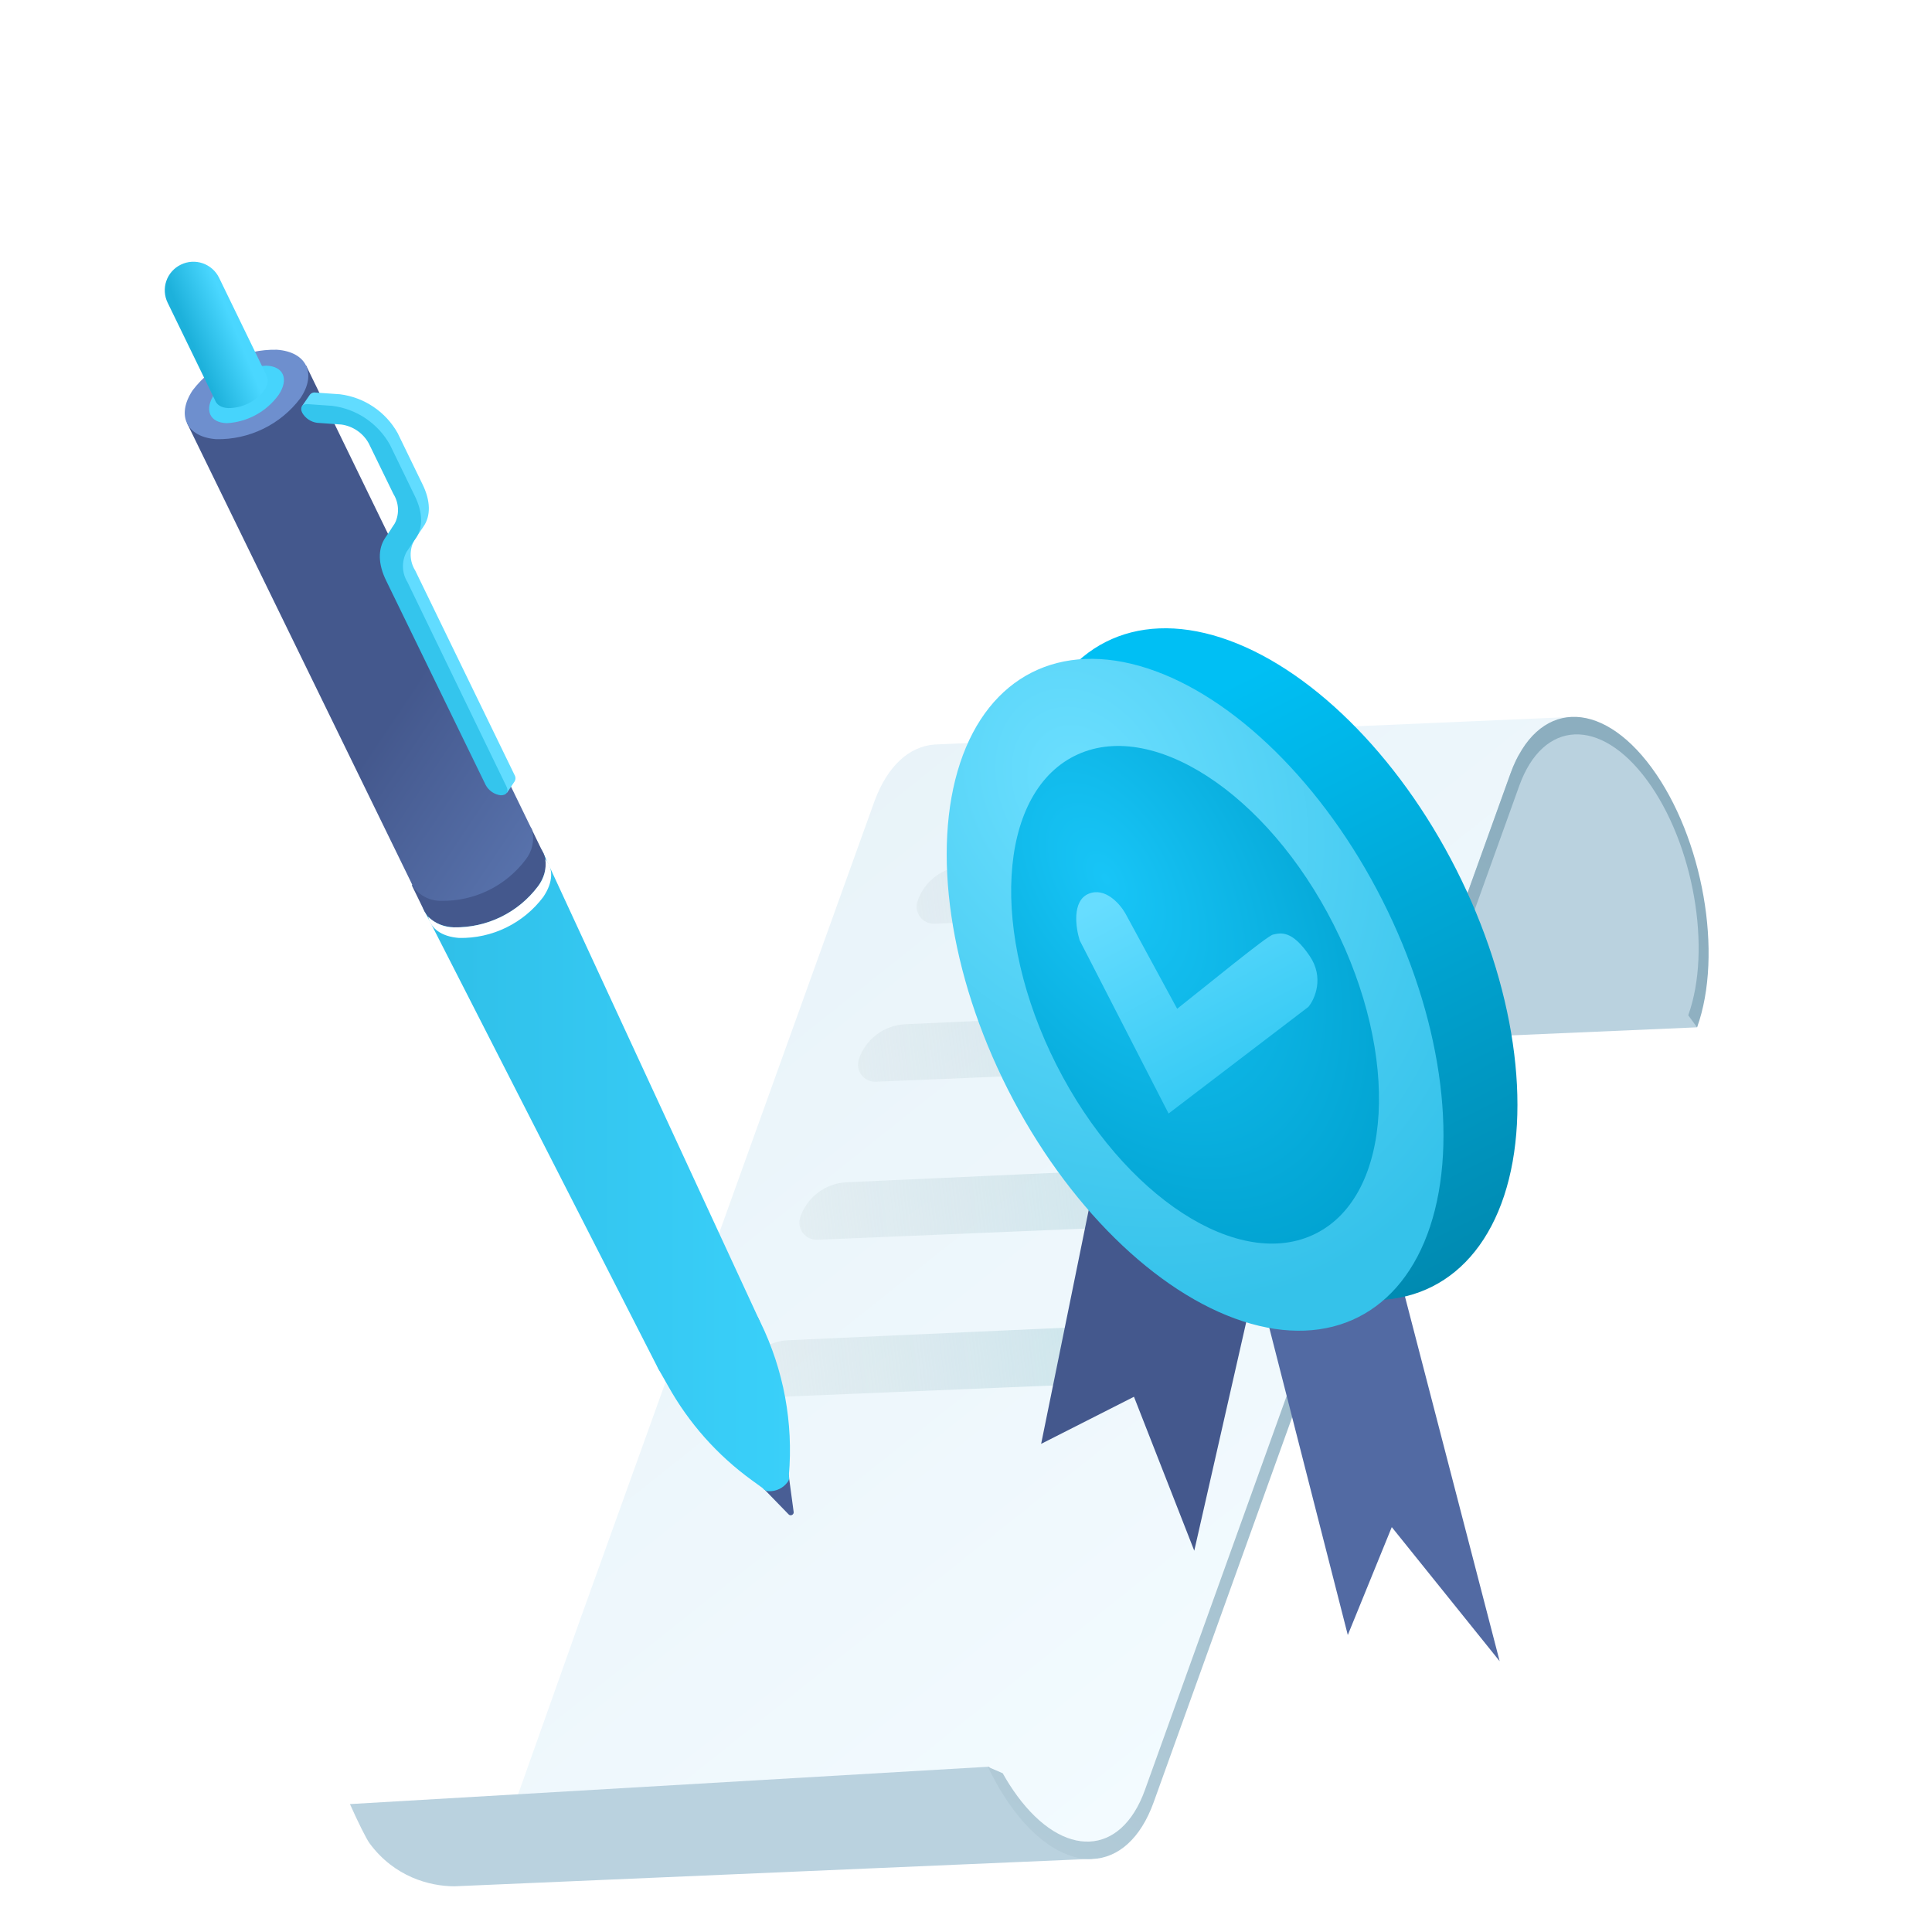 <svg width="100" height="100" viewBox="0 0 100 100" fill="none" xmlns="http://www.w3.org/2000/svg">
<g clip-path="url(#clip0_747_1135)">
<rect width="100" height="100" rx="12" fill="white"/>
<g filter="url(#filter0_d_747_1135)">
<path d="M85.842 47.174L52.94 48.598L78.764 31.684L81.565 32.266L83.793 34.588L84.833 36.517L85.661 39.185L86.144 41.389L86.236 43.242L85.842 47.174Z" fill="#BAD2DF"/>
<path d="M57.258 86.658C56.019 90.092 53.058 90.223 50.648 86.947L50.409 87.603C50.889 88.265 51.463 88.851 52.108 89.335L46.647 87.191L23.944 89.335L28.047 77.774L43.27 35.451C43.953 33.617 45.072 32.64 46.358 32.538L46.527 32.529L79.344 31.11C78.021 31.168 76.861 32.15 76.18 34.047L57.258 86.658Z" fill="url(#paint0_linear_747_1135)"/>
<path d="M21.518 91.635C20.231 91.629 18.411 91.149 17.124 89.402C16.963 89.183 16.517 88.286 16.113 87.379L49.193 85.444L51.11 88.379L54.531 90.213L21.742 91.625L21.518 91.635Z" fill="#BAD2DF"/>
<path d="M85.383 46.551L85.841 47.174C87.206 43.379 86.147 37.348 83.483 33.727C80.819 30.107 77.544 30.252 76.179 34.047L57.257 86.658C56.017 90.092 53.057 90.223 50.646 86.947C50.379 86.584 50.129 86.194 49.899 85.782L49.137 85.454C49.506 86.23 49.931 86.956 50.408 87.603C53.069 91.219 56.35 91.076 57.715 87.281L76.638 34.669C77.873 31.238 80.843 31.113 83.251 34.385C85.659 37.656 86.618 43.12 85.383 46.551Z" fill="url(#paint1_linear_747_1135)"/>
<path d="M45.492 40.636C45.847 39.599 46.8 38.886 47.894 38.836L69.025 37.88C69.655 37.851 70.12 38.462 69.925 39.062C69.575 40.14 68.591 40.886 67.459 40.933L46.37 41.812C45.745 41.838 45.289 41.227 45.492 40.636Z" fill="url(#paint2_linear_747_1135)"/>
<path d="M42.457 48.814C42.812 47.778 43.765 47.064 44.859 47.014L65.99 46.058C66.621 46.029 67.086 46.64 66.89 47.24C66.54 48.318 65.556 49.064 64.424 49.111L43.335 49.99C42.71 50.016 42.254 49.406 42.457 48.814Z" fill="url(#paint3_linear_747_1135)"/>
<path d="M39.424 56.992C39.779 55.956 40.732 55.242 41.826 55.193L62.957 54.236C63.588 54.208 64.053 54.818 63.858 55.419C63.507 56.496 62.524 57.243 61.391 57.29L40.302 58.169C39.677 58.195 39.221 57.584 39.424 56.992Z" fill="url(#paint4_linear_747_1135)"/>
<path d="M36.389 65.17C36.745 64.134 37.697 63.421 38.791 63.371L59.922 62.415C60.553 62.386 61.018 62.997 60.823 63.597C60.472 64.675 59.489 65.421 58.357 65.468L37.267 66.347C36.642 66.373 36.186 65.762 36.389 65.17Z" fill="url(#paint5_linear_747_1135)"/>
</g>
<path d="M40.995 78.414C41.025 78.4 41.049 78.377 41.064 78.348C41.079 78.32 41.084 78.287 41.079 78.255L40.787 76.086L39.292 76.813L40.818 78.383C40.84 78.407 40.869 78.424 40.901 78.429C40.933 78.435 40.966 78.43 40.995 78.414Z" fill="#495E95"/>
<path d="M35.348 71.504C36.059 71.519 36.763 71.365 37.403 71.057C38.043 70.749 38.602 70.294 39.034 69.73C39.766 68.648 39.3 67.695 38.001 67.602C37.29 67.589 36.587 67.743 35.947 68.051C35.307 68.359 34.748 68.812 34.315 69.376C33.583 70.462 34.049 71.416 35.348 71.504Z" fill="#396CAA"/>
<path d="M21.894 46.996L28.049 44.003L39.279 68.28L36.618 69.58L39.279 68.28L39.368 68.457C40.563 70.914 41.069 73.648 40.831 76.37C40.849 76.429 40.852 76.493 40.84 76.554C40.828 76.615 40.8 76.672 40.76 76.72C40.649 76.868 40.504 76.988 40.338 77.069C40.171 77.15 39.987 77.19 39.802 77.186C39.739 77.187 39.677 77.173 39.621 77.146C39.565 77.118 39.516 77.077 39.478 77.026L38.906 76.609C37.125 75.318 35.648 73.653 34.578 71.731L34.072 70.844L21.894 46.996Z" fill="url(#paint6_linear_747_1135)"/>
<path d="M23.406 47.817C24.247 47.83 25.079 47.645 25.835 47.276C26.591 46.908 27.249 46.367 27.757 45.697C28.622 44.419 28.076 43.293 26.537 43.182C25.696 43.169 24.863 43.354 24.107 43.722C23.35 44.09 22.691 44.632 22.182 45.302C21.317 46.584 21.867 47.697 23.406 47.817Z" fill="#D4ECFF"/>
<path d="M22.899 46.779C23.741 46.794 24.574 46.609 25.331 46.241C26.088 45.872 26.747 45.33 27.255 44.659C28.119 43.382 27.57 42.255 26.031 42.144C25.187 42.13 24.352 42.314 23.593 42.682C22.834 43.051 22.173 43.593 21.662 44.264C20.811 45.546 21.36 46.668 22.899 46.779Z" fill="#D4ECFF"/>
<path d="M23.496 47.999C24.337 48.014 25.17 47.83 25.926 47.462C26.683 47.093 27.341 46.551 27.847 45.879C28.712 44.601 28.166 43.475 26.627 43.364C25.786 43.35 24.954 43.535 24.197 43.902C23.441 44.27 22.781 44.81 22.272 45.48C21.407 46.766 21.957 47.888 23.496 47.999Z" fill="#44588D"/>
<path d="M23.493 47.999C24.334 48.014 25.167 47.83 25.923 47.462C26.679 47.093 27.337 46.551 27.843 45.879C27.998 45.681 28.112 45.455 28.178 45.212C28.243 44.97 28.259 44.717 28.225 44.468C28.646 44.938 28.646 45.652 28.118 46.429C27.612 47.101 26.954 47.643 26.198 48.012C25.442 48.38 24.609 48.564 23.768 48.548C22.849 48.482 22.286 48.052 22.162 47.449C22.517 47.797 22.995 47.995 23.493 47.999Z" fill="white"/>
<path d="M27.472 42.825L28.136 44.189L21.979 47.186L21.315 45.822L27.472 42.825Z" fill="#44588D"/>
<path d="M9.687 21.916L15.843 18.918L27.472 42.818L27.543 42.96C27.607 43.228 27.61 43.506 27.55 43.775C27.49 44.043 27.369 44.294 27.197 44.508C26.688 45.178 26.029 45.72 25.272 46.088C24.516 46.456 23.683 46.641 22.842 46.628C22.567 46.633 22.295 46.573 22.047 46.455C21.799 46.336 21.582 46.162 21.413 45.945L9.687 21.916Z" fill="url(#paint7_linear_747_1135)"/>
<path d="M20.335 27.238L20.823 26.542C20.956 26.299 21.021 26.026 21.014 25.749C21.006 25.472 20.925 25.203 20.779 24.968L19.501 22.346C19.355 22.085 19.15 21.861 18.902 21.693C18.654 21.525 18.37 21.418 18.073 21.38L16.818 21.291C16.586 21.263 16.37 21.157 16.206 20.989L15.62 21.038L16.029 20.444C16.063 20.395 16.112 20.357 16.168 20.335C16.224 20.313 16.285 20.308 16.343 20.32L17.599 20.408C18.219 20.486 18.812 20.709 19.33 21.058C19.849 21.407 20.278 21.872 20.583 22.418L21.856 25.039C22.3 25.926 22.3 26.711 21.918 27.256L21.448 27.957C21.314 28.199 21.248 28.473 21.256 28.75C21.264 29.027 21.345 29.297 21.492 29.531L26.633 40.113C26.664 40.164 26.68 40.222 26.68 40.282C26.68 40.341 26.664 40.4 26.633 40.45L26.234 41.045L26.07 40.495C25.851 40.411 25.667 40.255 25.551 40.051L20.415 29.496C19.989 28.627 19.962 27.811 20.335 27.238Z" fill="#61DCFF"/>
<path d="M20.409 27.145C20.542 26.902 20.608 26.628 20.6 26.352C20.592 26.075 20.511 25.805 20.364 25.57L19.087 22.949C18.944 22.688 18.741 22.463 18.495 22.294C18.25 22.125 17.968 22.015 17.672 21.974L16.417 21.885C16.256 21.864 16.102 21.806 15.967 21.715C15.832 21.625 15.721 21.503 15.641 21.362C15.508 21.091 15.641 20.892 15.943 20.918L17.198 21.007C17.818 21.085 18.412 21.308 18.93 21.658C19.449 22.008 19.878 22.474 20.183 23.02L21.456 25.642C21.899 26.529 21.899 27.314 21.522 27.859L21.047 28.56C20.915 28.802 20.849 29.076 20.857 29.353C20.864 29.63 20.946 29.899 21.092 30.134L26.219 40.721C26.347 40.987 26.219 41.164 25.917 41.164C25.755 41.144 25.6 41.086 25.465 40.994C25.331 40.902 25.219 40.78 25.141 40.636L20.001 30.081C19.557 29.194 19.557 28.409 19.939 27.837L20.409 27.145Z" fill="#34C5ED"/>
<path d="M11.196 22.732C12.037 22.748 12.87 22.564 13.626 22.195C14.383 21.827 15.041 21.284 15.547 20.612C16.412 19.335 15.866 18.208 14.327 18.102C13.487 18.085 12.656 18.266 11.899 18.631C11.142 18.995 10.482 19.533 9.972 20.2C9.107 21.499 9.657 22.626 11.196 22.732Z" fill="#6E8FCE"/>
<path d="M11.753 21.903C12.277 21.872 12.787 21.726 13.247 21.474C13.707 21.223 14.106 20.872 14.415 20.448C14.969 19.628 14.681 18.949 13.767 18.927C13.243 18.958 12.733 19.104 12.273 19.356C11.813 19.607 11.414 19.958 11.106 20.382C10.552 21.202 10.84 21.885 11.753 21.903Z" fill="#46D4FC"/>
<path fill-rule="evenodd" clip-rule="evenodd" d="M13.81 19.48L13.818 19.477L11.339 14.376C11.254 14.202 11.135 14.046 10.989 13.917C10.844 13.789 10.674 13.69 10.491 13.627C10.307 13.564 10.113 13.538 9.919 13.55C9.725 13.562 9.535 13.612 9.361 13.698C9.186 13.782 9.03 13.9 8.901 14.045C8.771 14.19 8.672 14.359 8.609 14.543C8.545 14.726 8.519 14.92 8.531 15.114C8.542 15.308 8.593 15.497 8.678 15.671L11.129 20.71C11.207 20.943 11.443 21.103 11.807 21.122C12.169 21.125 12.527 21.043 12.852 20.883C13.177 20.723 13.46 20.489 13.679 20.2C13.861 19.929 13.898 19.675 13.81 19.48Z" fill="url(#paint8_linear_747_1135)"/>
<path d="M53.889 74.734L58.054 54.259L66.542 59.464L61.815 80.265L58.694 72.296L53.889 74.734Z" fill="#44588D"/>
<path d="M69.762 84.628L63.333 59.469L70.842 59.875L77.622 85.984L72.038 79.043L69.762 84.628Z" fill="#526AA3"/>
<ellipse cx="65.686" cy="49.908" rx="10.859" ry="18.701" transform="rotate(-26.877 65.686 49.908)" fill="url(#paint9_linear_747_1135)"/>
<ellipse cx="61.858" cy="51.49" rx="10.859" ry="18.701" transform="rotate(-26.877 61.858 51.49)" fill="url(#paint10_radial_747_1135)"/>
<ellipse cx="61.857" cy="51.49" rx="8.04" ry="13.848" transform="rotate(-26.877 61.857 51.49)" fill="url(#paint11_radial_747_1135)"/>
<path d="M60.486 57.636L55.886 48.676C55.678 48.023 55.478 46.627 56.342 46.263C57.206 45.899 57.977 46.794 58.254 47.287L60.929 52.214C62.517 50.965 65.577 48.444 65.889 48.375C66.28 48.289 66.867 48.112 67.798 49.496C68.543 50.604 68.06 51.703 67.725 52.114L60.486 57.636Z" fill="url(#paint12_linear_747_1135)"/>
</g>
<defs>
<filter id="filter0_d_747_1135" x="14.113" y="31.104" width="78.324" height="70.532" filterUnits="userSpaceOnUse" color-interpolation-filters="sRGB">
<feFlood flood-opacity="0" result="BackgroundImageFix"/>
<feColorMatrix in="SourceAlpha" type="matrix" values="0 0 0 0 0 0 0 0 0 0 0 0 0 0 0 0 0 0 127 0" result="hardAlpha"/>
<feOffset dx="2" dy="6"/>
<feGaussianBlur stdDeviation="2"/>
<feComposite in2="hardAlpha" operator="out"/>
<feColorMatrix type="matrix" values="0 0 0 0 0 0 0 0 0 0 0 0 0 0 0 0 0 0 0.1 0"/>
<feBlend mode="normal" in2="BackgroundImageFix" result="effect1_dropShadow_747_1135"/>
<feBlend mode="normal" in="SourceGraphic" in2="effect1_dropShadow_747_1135" result="shape"/>
</filter>
<linearGradient id="paint0_linear_747_1135" x1="29.767" y1="34.281" x2="66.752" y2="80.75" gradientUnits="userSpaceOnUse">
<stop stop-color="#E7F2F8"/>
<stop offset="1" stop-color="#F3FBFF"/>
</linearGradient>
<linearGradient id="paint1_linear_747_1135" x1="76.797" y1="36.303" x2="25.722" y2="122.777" gradientUnits="userSpaceOnUse">
<stop stop-color="#8CAEBF"/>
<stop offset="1" stop-color="#CDE0EA"/>
</linearGradient>
<linearGradient id="paint2_linear_747_1135" x1="75.786" y1="35.798" x2="32.802" y2="40.855" gradientUnits="userSpaceOnUse">
<stop stop-color="#B8E0EB"/>
<stop offset="1" stop-color="#D6D9DA" stop-opacity="0"/>
</linearGradient>
<linearGradient id="paint3_linear_747_1135" x1="72.751" y1="43.976" x2="29.767" y2="49.033" gradientUnits="userSpaceOnUse">
<stop stop-color="#B8E0EB"/>
<stop offset="1" stop-color="#D6D9DA" stop-opacity="0"/>
</linearGradient>
<linearGradient id="paint4_linear_747_1135" x1="69.718" y1="52.154" x2="26.734" y2="57.211" gradientUnits="userSpaceOnUse">
<stop stop-color="#B8E0EB"/>
<stop offset="1" stop-color="#D6D9DA" stop-opacity="0"/>
</linearGradient>
<linearGradient id="paint5_linear_747_1135" x1="66.683" y1="60.333" x2="23.7" y2="65.39" gradientUnits="userSpaceOnUse">
<stop stop-color="#B8E0EB"/>
<stop offset="1" stop-color="#D6D9DA" stop-opacity="0"/>
</linearGradient>
<linearGradient id="paint6_linear_747_1135" x1="40.889" y1="60.594" x2="21.894" y2="60.594" gradientUnits="userSpaceOnUse">
<stop stop-color="#3AD0FA"/>
<stop offset="1" stop-color="#2FBFE8"/>
</linearGradient>
<linearGradient id="paint7_linear_747_1135" x1="35.198" y1="53.543" x2="-12.04" y2="21.907" gradientUnits="userSpaceOnUse">
<stop stop-color="#6E8FCE"/>
<stop offset="0.379" stop-color="#44588D"/>
</linearGradient>
<linearGradient id="paint8_linear_747_1135" x1="9.33" y1="18.768" x2="14.96" y2="16.458" gradientUnits="userSpaceOnUse">
<stop offset="0.158" stop-color="#1DB1DB"/>
<stop offset="0.54" stop-color="#4AD7FF"/>
</linearGradient>
<linearGradient id="paint9_linear_747_1135" x1="65.686" y1="31.207" x2="65.686" y2="68.609" gradientUnits="userSpaceOnUse">
<stop offset="0.129" stop-color="#00BFF4"/>
<stop offset="1" stop-color="#008AB1"/>
</linearGradient>
<radialGradient id="paint10_radial_747_1135" cx="0" cy="0" r="1" gradientUnits="userSpaceOnUse" gradientTransform="translate(61.439 39.316) rotate(89.223) scale(30.878 24.213)">
<stop stop-color="#6CDFFF"/>
<stop offset="0.908" stop-color="#35C2EA"/>
</radialGradient>
<radialGradient id="paint11_radial_747_1135" cx="0" cy="0" r="1" gradientUnits="userSpaceOnUse" gradientTransform="translate(60.465 44.053) rotate(86.093) scale(23.201 13.471)">
<stop stop-color="#18C5F7"/>
<stop offset="1" stop-color="#00A1CF"/>
</radialGradient>
<linearGradient id="paint12_linear_747_1135" x1="57.678" y1="46.334" x2="64.039" y2="58.208" gradientUnits="userSpaceOnUse">
<stop stop-color="#67DDFF"/>
<stop offset="0.837" stop-color="#36CAF4"/>
</linearGradient>
<clipPath id="clip0_747_1135">
<rect width="100" height="100" rx="12" fill="white"/>
</clipPath>
</defs>
</svg>
